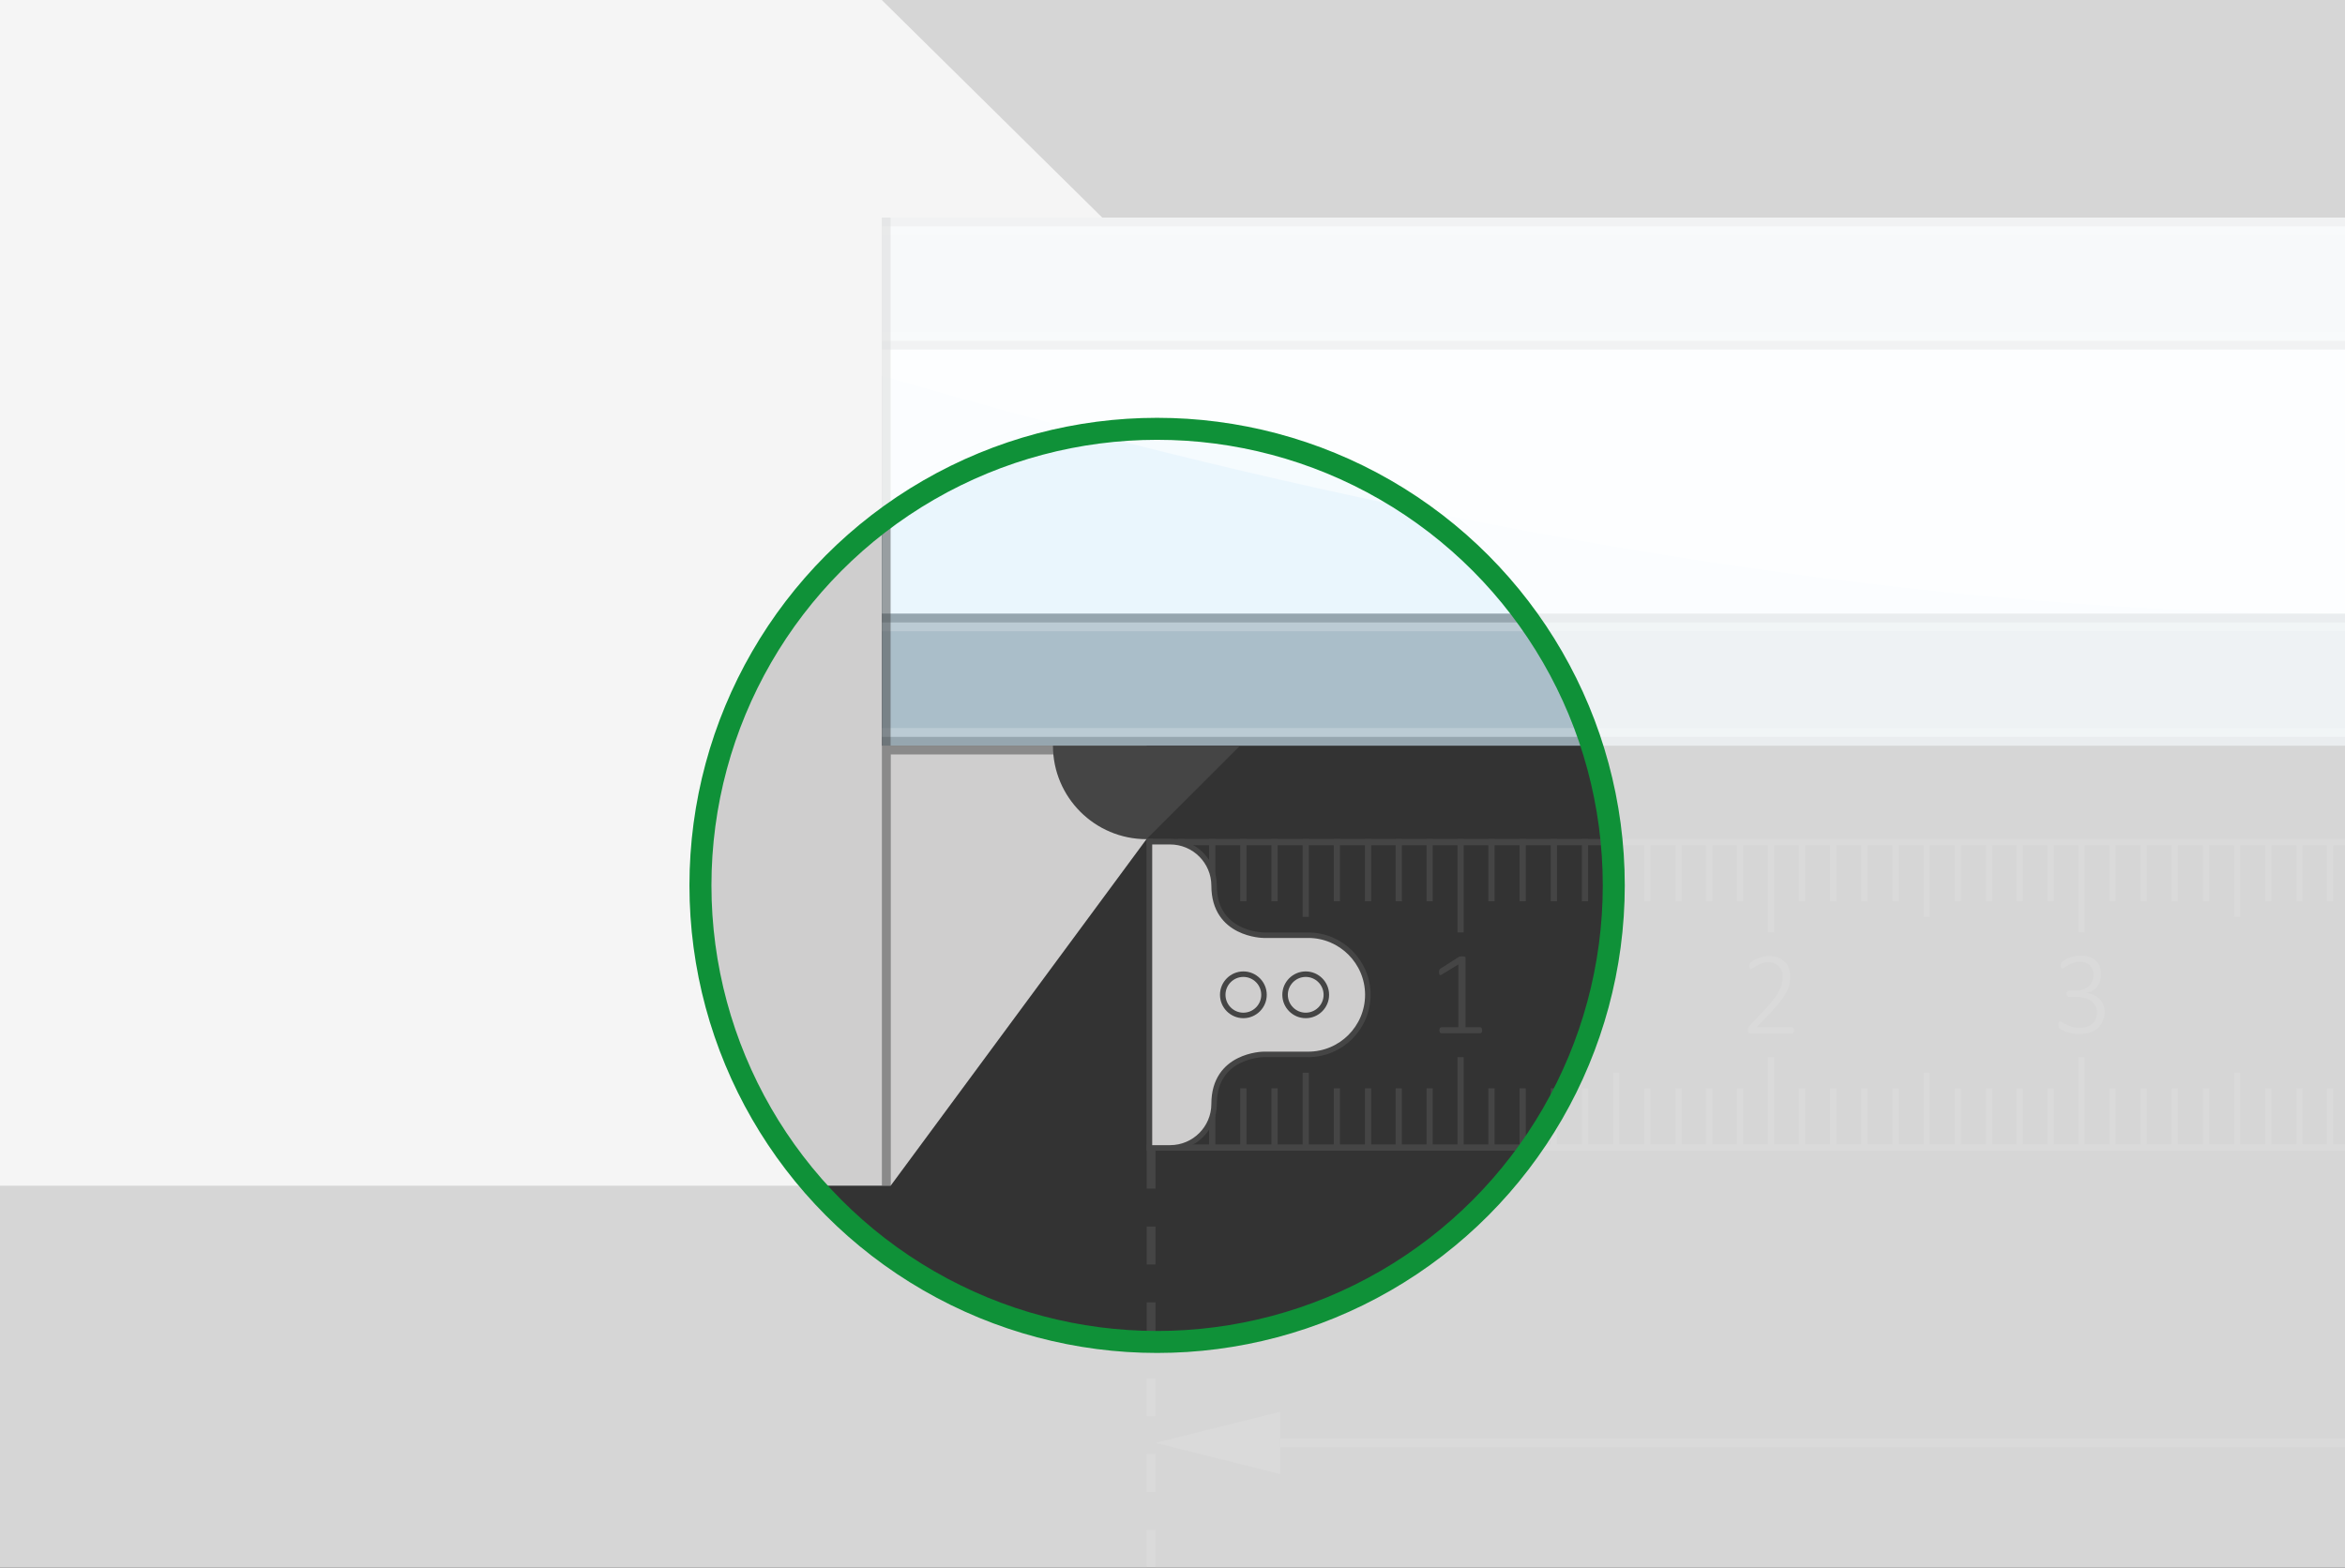 <?xml version="1.0" encoding="utf-8"?>
<!-- Generator: Adobe Illustrator 16.0.0, SVG Export Plug-In . SVG Version: 6.00 Build 0)  -->
<!DOCTYPE svg PUBLIC "-//W3C//DTD SVG 1.1//EN" "http://www.w3.org/Graphics/SVG/1.1/DTD/svg11.dtd">
<svg version="1.1" id="Ebene_1" xmlns="http://www.w3.org/2000/svg" xmlns:xlink="http://www.w3.org/1999/xlink" x="0px" y="0px"
	 width="213.201px" height="142.577px" viewBox="0 0 213.201 142.577" enable-background="new 0 0 213.201 142.577"
	 xml:space="preserve">
<rect x="0" y="0" width="213.201" height="142.577" fill="#333333" stroke="none"/>
<g>
	<polygon fill="#D4EDFB" points="80.188,19.786 80.188,31.791 80.188,55.802 80.188,67.807 213.201,67.807 213.201,19.786 	"/>
	<g>
		<defs>
			<rect id="SVGID_1_" width="213.201" height="142.577"/>
		</defs>
		<clipPath id="SVGID_2_">
			<use xlink:href="#SVGID_1_"  overflow="visible"/>
		</clipPath>
		<g opacity="0.5" clip-path="url(#SVGID_2_)">
			<g>
				<rect x="80.189" y="31.791" fill="#FFFFFF" width="133.012" height="24.011"/>
			</g>
		</g>
		<g opacity="0.2" clip-path="url(#SVGID_2_)">
			<g>
				<rect x="80.189" y="19.785" width="133.012" height="12.005"/>
			</g>
		</g>
		<g opacity="0.2" clip-path="url(#SVGID_2_)">
			<g>
				<rect x="80.189" y="55.801" width="133.012" height="12.005"/>
			</g>
		</g>
		<g opacity="0.5" clip-path="url(#SVGID_2_)">
			<g>
				<path fill="#FFFFFF" d="M213.201,19.785H37.213c0,0,90.237,36.017,175.988,36.017V19.785z"/>
			</g>
		</g>
		<g opacity="0.2" clip-path="url(#SVGID_2_)">
			<g>
				<rect x="80.188" y="30.991" fill="#454545" width="133.014" height="0.8"/>
			</g>
		</g>
		<g opacity="0.2" clip-path="url(#SVGID_2_)">
			<g>
				<rect x="80.188" y="67.007" fill="#454545" width="133.014" height="0.801"/>
			</g>
		</g>
		<g opacity="0.2" clip-path="url(#SVGID_2_)">
			<g>
				<rect x="80.188" y="30.19" fill="#FFFFFF" width="133.014" height="0.8"/>
			</g>
		</g>
		<g opacity="0.2" clip-path="url(#SVGID_2_)">
			<g>
				<rect x="80.188" y="56.603" fill="#FFFFFF" width="133.014" height="0.8"/>
			</g>
		</g>
		<g opacity="0.2" clip-path="url(#SVGID_2_)">
			<g>
				<rect x="80.188" y="19.785" fill="#454545" width="133.014" height="0.801"/>
			</g>
		</g>
		<g opacity="0.2" clip-path="url(#SVGID_2_)">
			<g>
				<rect x="80.188" y="20.586" fill="#FFFFFF" width="133.014" height="0.8"/>
			</g>
		</g>
		<g opacity="0.2" clip-path="url(#SVGID_2_)">
			<g>
				<rect x="80.188" y="66.207" fill="#FFFFFF" width="133.014" height="0.8"/>
			</g>
		</g>
		<g opacity="0.2" clip-path="url(#SVGID_2_)">
			<g>
				<rect x="80.188" y="55.802" fill="#454545" width="133.014" height="0.801"/>
			</g>
		</g>
		<g opacity="0.5" clip-path="url(#SVGID_2_)">
			<g>
				<rect x="80.169" y="19.785" fill="#454545" width="0.802" height="48.021"/>
			</g>
		</g>
	</g>
	<polygon fill="#CFCECE" points="0,0 0,107.825 80.168,107.825 80.168,19.785 100.212,19.785 80.168,0 	"/>
	<g>
		<defs>
			<rect id="SVGID_3_" width="213.201" height="142.577"/>
		</defs>
		<clipPath id="SVGID_4_">
			<use xlink:href="#SVGID_3_"  overflow="visible"/>
		</clipPath>
		
			<line clip-path="url(#SVGID_4_)" fill="none" stroke="#454545" stroke-width="0.8" x1="116.395" y1="131.209" x2="213.201" y2="131.209"/>
	</g>
	<polygon fill="#454545" points="105.056,131.209 116.395,134.043 116.395,128.374 	"/>
	<polygon fill="#CFCECE" points="80.17,107.825 80.975,107.825 104.235,76.311 104.235,67.807 80.17,67.807 	"/>
	<g>
		<defs>
			<rect id="SVGID_5_" width="213.201" height="142.577"/>
		</defs>
		<clipPath id="SVGID_6_">
			<use xlink:href="#SVGID_5_"  overflow="visible"/>
		</clipPath>
		<g opacity="0.5" clip-path="url(#SVGID_6_)">
			<g>
				<polygon fill="#454545" points="80.188,107.825 80.988,107.825 80.988,68.607 104.236,68.607 104.236,67.808 80.188,67.808 
					80.188,68.607 				"/>
			</g>
		</g>
		<path clip-path="url(#SVGID_6_)" fill="#454545" d="M112.74,67.807h-8.505h-8.504c0,4.697,3.808,8.504,8.504,8.504L112.74,67.807z
			"/>
		
			<line clip-path="url(#SVGID_6_)" fill="none" stroke="#454545" stroke-width="0.8" stroke-dasharray="3.449,3.449" x1="104.656" y1="142.577" x2="104.656" y2="104.637"/>
	</g>
	<rect x="104.256" y="76.292" fill="#454545" width="0.567" height="28.345"/>
	<rect x="132.508" y="76.291" fill="#454545" width="0.567" height="8.504"/>
	<rect x="118.43" y="76.291" fill="#454545" width="0.566" height="7.086"/>
	<rect x="121.264" y="76.291" fill="#454545" width="0.566" height="5.668"/>
	<rect x="126.887" y="76.291" fill="#454545" width="0.566" height="5.668"/>
	<rect x="124.098" y="76.291" fill="#454545" width="0.567" height="5.668"/>
	<rect x="129.697" y="76.291" fill="#454545" width="0.566" height="5.668"/>
	<rect x="115.594" y="76.291" fill="#454545" width="0.567" height="5.668"/>
	<rect x="112.76" y="76.291" fill="#454545" width="0.567" height="5.668"/>
	<rect x="109.925" y="76.291" fill="#454545" width="0.567" height="5.668"/>
	<rect x="107.091" y="76.291" fill="#454545" width="0.566" height="5.668"/>
	<rect x="160.736" y="76.291" fill="#454545" width="0.566" height="8.504"/>
	<rect x="146.658" y="76.291" fill="#454545" width="0.566" height="7.086"/>
	<rect x="149.492" y="76.291" fill="#454545" width="0.566" height="5.668"/>
	<rect x="155.113" y="76.291" fill="#454545" width="0.568" height="5.668"/>
	<rect x="152.327" y="76.291" fill="#454545" width="0.567" height="5.668"/>
	<rect x="157.925" y="76.291" fill="#454545" width="0.567" height="5.668"/>
	<rect x="143.823" y="76.291" fill="#454545" width="0.567" height="5.668"/>
	<rect x="140.988" y="76.291" fill="#454545" width="0.566" height="5.668"/>
	<rect x="138.154" y="76.291" fill="#454545" width="0.566" height="5.668"/>
	<rect x="135.318" y="76.291" fill="#454545" width="0.568" height="5.668"/>
	<rect x="188.965" y="76.291" fill="#454545" width="0.567" height="8.504"/>
	<rect x="174.887" y="76.291" fill="#454545" width="0.566" height="7.086"/>
	<rect x="177.721" y="76.291" fill="#454545" width="0.566" height="5.668"/>
	<rect x="183.343" y="76.291" fill="#454545" width="0.567" height="5.668"/>
	<rect x="180.555" y="76.291" fill="#454545" width="0.567" height="5.668"/>
	<rect x="186.152" y="76.291" fill="#454545" width="0.568" height="5.668"/>
	<rect x="172.051" y="76.291" fill="#454545" width="0.567" height="5.668"/>
	<rect x="169.216" y="76.291" fill="#454545" width="0.567" height="5.668"/>
	<rect x="166.382" y="76.291" fill="#454545" width="0.567" height="5.668"/>
	<rect x="163.547" y="76.291" fill="#454545" width="0.566" height="5.668"/>
	<rect x="203.113" y="76.291" fill="#454545" width="0.568" height="7.086"/>
	<rect x="205.949" y="76.291" fill="#454545" width="0.566" height="5.668"/>
	<rect x="211.57" y="76.291" fill="#454545" width="0.568" height="5.668"/>
	<rect x="208.784" y="76.291" fill="#454545" width="0.567" height="5.668"/>
	<rect x="200.279" y="76.291" fill="#454545" width="0.568" height="5.668"/>
	<rect x="197.445" y="76.291" fill="#454545" width="0.566" height="5.668"/>
	<rect x="194.611" y="76.291" fill="#454545" width="0.566" height="5.668"/>
	<rect x="191.775" y="76.291" fill="#454545" width="0.567" height="5.668"/>
	<rect x="132.508" y="96.133" fill="#454545" width="0.567" height="8.504"/>
	<rect x="118.43" y="97.551" fill="#454545" width="0.566" height="7.086"/>
	<rect x="121.264" y="98.969" fill="#454545" width="0.566" height="5.668"/>
	<rect x="126.887" y="98.969" fill="#454545" width="0.566" height="5.668"/>
	<rect x="124.098" y="98.969" fill="#454545" width="0.567" height="5.668"/>
	<rect x="129.697" y="98.969" fill="#454545" width="0.566" height="5.668"/>
	<rect x="115.594" y="98.969" fill="#454545" width="0.567" height="5.668"/>
	<rect x="112.76" y="98.969" fill="#454545" width="0.567" height="5.668"/>
	<rect x="109.925" y="98.969" fill="#454545" width="0.567" height="5.668"/>
	<rect x="107.091" y="98.969" fill="#454545" width="0.566" height="5.668"/>
	<rect x="160.736" y="96.133" fill="#454545" width="0.566" height="8.504"/>
	<rect x="146.658" y="97.551" fill="#454545" width="0.566" height="7.086"/>
	<rect x="149.492" y="98.969" fill="#454545" width="0.566" height="5.668"/>
	<rect x="155.113" y="98.969" fill="#454545" width="0.568" height="5.668"/>
	<rect x="152.327" y="98.969" fill="#454545" width="0.567" height="5.668"/>
	<rect x="157.925" y="98.969" fill="#454545" width="0.567" height="5.668"/>
	<rect x="143.823" y="98.969" fill="#454545" width="0.567" height="5.668"/>
	<rect x="140.988" y="98.969" fill="#454545" width="0.566" height="5.668"/>
	<rect x="138.154" y="98.969" fill="#454545" width="0.566" height="5.668"/>
	<rect x="135.318" y="98.969" fill="#454545" width="0.568" height="5.668"/>
	<rect x="188.965" y="96.133" fill="#454545" width="0.567" height="8.504"/>
	<rect x="174.887" y="97.551" fill="#454545" width="0.566" height="7.086"/>
	<rect x="177.721" y="98.969" fill="#454545" width="0.566" height="5.668"/>
	<rect x="183.343" y="98.969" fill="#454545" width="0.567" height="5.668"/>
	<rect x="180.555" y="98.969" fill="#454545" width="0.567" height="5.668"/>
	<rect x="186.152" y="98.969" fill="#454545" width="0.568" height="5.668"/>
	<rect x="172.051" y="98.969" fill="#454545" width="0.567" height="5.668"/>
	<rect x="169.216" y="98.969" fill="#454545" width="0.567" height="5.668"/>
	<rect x="166.382" y="98.969" fill="#454545" width="0.567" height="5.668"/>
	<rect x="163.547" y="98.969" fill="#454545" width="0.566" height="5.668"/>
	<rect x="203.113" y="97.551" fill="#454545" width="0.568" height="7.086"/>
	<rect x="205.949" y="98.969" fill="#454545" width="0.566" height="5.668"/>
	<rect x="211.57" y="98.969" fill="#454545" width="0.568" height="5.668"/>
	<rect x="208.784" y="98.969" fill="#454545" width="0.567" height="5.668"/>
	<rect x="200.279" y="98.969" fill="#454545" width="0.568" height="5.668"/>
	<rect x="197.445" y="98.969" fill="#454545" width="0.566" height="5.668"/>
	<rect x="194.611" y="98.969" fill="#454545" width="0.566" height="5.668"/>
	<rect x="191.775" y="98.969" fill="#454545" width="0.567" height="5.668"/>
	<rect x="104.256" y="76.291" fill="#454545" width="108.945" height="0.567"/>
	<rect x="104.256" y="104.071" fill="#454545" width="108.945" height="0.566"/>
	<g>
		<path fill="#454545" d="M134.736,93.575c-0.01-0.037-0.021-0.066-0.039-0.09c-0.016-0.023-0.035-0.041-0.059-0.053
			c-0.023-0.014-0.047-0.02-0.072-0.02h-1.32v-6.305c0-0.021-0.006-0.041-0.018-0.061c-0.01-0.018-0.027-0.031-0.053-0.043
			c-0.025-0.01-0.059-0.018-0.102-0.025s-0.096-0.012-0.156-0.012c-0.04,0-0.074,0-0.102,0.002
			c-0.029,0.002-0.057,0.006-0.082,0.012s-0.046,0.012-0.063,0.02c-0.019,0.006-0.032,0.014-0.043,0.021l-1.665,1.063
			c-0.025,0.02-0.047,0.037-0.063,0.053c-0.016,0.02-0.029,0.041-0.039,0.066c-0.012,0.025-0.019,0.055-0.022,0.088
			c-0.003,0.035-0.005,0.074-0.005,0.121c0,0.057,0.003,0.107,0.011,0.146c0.007,0.041,0.021,0.072,0.043,0.09
			c0.021,0.018,0.05,0.023,0.086,0.02c0.035-0.006,0.082-0.027,0.14-0.063l1.471-0.896v5.703h-1.541
			c-0.025,0-0.049,0.006-0.069,0.02c-0.022,0.012-0.041,0.029-0.058,0.053c-0.016,0.023-0.028,0.053-0.036,0.09
			c-0.009,0.035-0.015,0.074-0.015,0.117c0,0.051,0.006,0.092,0.017,0.127c0.011,0.033,0.024,0.061,0.043,0.084
			c0.019,0.02,0.037,0.035,0.057,0.045c0.019,0.008,0.04,0.014,0.062,0.014h3.523c0.021,0,0.043-0.006,0.064-0.014
			c0.021-0.01,0.041-0.025,0.059-0.045c0.018-0.023,0.033-0.051,0.043-0.084c0.012-0.035,0.016-0.076,0.016-0.127
			C134.748,93.649,134.744,93.61,134.736,93.575"/>
		<path fill="#454545" d="M191.219,91.348c-0.084-0.195-0.201-0.367-0.349-0.514c-0.149-0.146-0.323-0.268-0.526-0.359
			c-0.203-0.094-0.424-0.15-0.664-0.172v-0.01c0.215-0.037,0.406-0.105,0.572-0.205c0.167-0.102,0.307-0.225,0.422-0.373
			c0.114-0.148,0.201-0.318,0.26-0.51c0.06-0.193,0.09-0.398,0.09-0.621c0-0.24-0.038-0.463-0.113-0.668
			c-0.075-0.207-0.189-0.385-0.344-0.535s-0.348-0.27-0.582-0.355c-0.235-0.086-0.512-0.129-0.83-0.129
			c-0.212,0-0.41,0.023-0.596,0.066c-0.188,0.041-0.353,0.094-0.498,0.154c-0.145,0.061-0.268,0.125-0.367,0.188
			c-0.1,0.066-0.167,0.113-0.199,0.146c-0.031,0.031-0.055,0.059-0.07,0.084c-0.014,0.021-0.027,0.047-0.037,0.07
			c-0.011,0.025-0.018,0.055-0.021,0.084c-0.003,0.031-0.005,0.066-0.005,0.105c0,0.061,0.003,0.109,0.008,0.146
			s0.015,0.068,0.026,0.088c0.013,0.023,0.027,0.037,0.046,0.045c0.018,0.008,0.038,0.01,0.06,0.01c0.035,0,0.098-0.031,0.186-0.098
			c0.088-0.063,0.199-0.135,0.338-0.211c0.138-0.076,0.296-0.146,0.476-0.213c0.179-0.063,0.377-0.096,0.597-0.096
			c0.207,0,0.389,0.031,0.545,0.092s0.285,0.145,0.387,0.252s0.179,0.232,0.23,0.375c0.051,0.145,0.077,0.297,0.077,0.457
			c0,0.219-0.038,0.416-0.114,0.594c-0.078,0.178-0.188,0.33-0.33,0.457c-0.145,0.127-0.316,0.225-0.52,0.291
			c-0.202,0.068-0.429,0.104-0.679,0.104h-0.607c-0.028,0-0.055,0.006-0.077,0.016c-0.023,0.012-0.045,0.027-0.063,0.051
			s-0.032,0.053-0.043,0.088c-0.01,0.033-0.016,0.072-0.016,0.119c0,0.055,0.006,0.1,0.019,0.135
			c0.013,0.037,0.028,0.064,0.048,0.088s0.041,0.041,0.064,0.051c0.023,0.012,0.045,0.016,0.067,0.016h0.687
			c0.291,0,0.553,0.035,0.785,0.104s0.43,0.164,0.59,0.291c0.162,0.125,0.285,0.273,0.371,0.447s0.129,0.367,0.129,0.584
			c0,0.199-0.032,0.385-0.098,0.555c-0.068,0.17-0.166,0.318-0.299,0.439c-0.133,0.125-0.296,0.221-0.488,0.287
			c-0.194,0.07-0.42,0.104-0.678,0.104c-0.251,0-0.479-0.031-0.685-0.092s-0.388-0.127-0.542-0.199
			c-0.156-0.07-0.283-0.137-0.383-0.197c-0.098-0.061-0.162-0.092-0.195-0.092c-0.039,0-0.07,0.02-0.094,0.059
			s-0.035,0.113-0.035,0.221c0,0.057,0.003,0.105,0.008,0.146c0.006,0.043,0.014,0.076,0.021,0.104
			c0.01,0.025,0.021,0.051,0.033,0.072c0.012,0.021,0.03,0.043,0.057,0.064c0.024,0.021,0.089,0.061,0.193,0.119
			c0.104,0.057,0.233,0.111,0.389,0.166c0.156,0.053,0.334,0.1,0.535,0.139c0.199,0.039,0.414,0.059,0.644,0.059
			c0.38,0,0.715-0.049,1.005-0.15c0.29-0.1,0.531-0.24,0.725-0.424c0.193-0.182,0.34-0.398,0.438-0.65
			c0.099-0.25,0.147-0.525,0.147-0.826C191.346,91.754,191.303,91.543,191.219,91.348"/>
		<path fill="#454545" d="M163.086,93.567c-0.008-0.037-0.021-0.066-0.039-0.092c-0.019-0.025-0.041-0.045-0.065-0.057
			s-0.052-0.02-0.08-0.02h-3.18l1.268-1.326c0.39-0.412,0.702-0.775,0.937-1.09c0.234-0.316,0.414-0.604,0.537-0.863
			c0.123-0.258,0.205-0.498,0.242-0.719s0.057-0.441,0.057-0.664c0-0.238-0.039-0.467-0.118-0.684s-0.199-0.408-0.36-0.572
			c-0.16-0.164-0.363-0.297-0.604-0.393c-0.242-0.096-0.526-0.145-0.852-0.145c-0.197,0-0.387,0.021-0.57,0.066
			c-0.182,0.045-0.348,0.1-0.498,0.162c-0.151,0.063-0.275,0.123-0.374,0.186c-0.099,0.061-0.169,0.107-0.21,0.145
			c-0.04,0.035-0.067,0.064-0.08,0.086c-0.012,0.021-0.021,0.043-0.029,0.066c-0.007,0.023-0.013,0.049-0.016,0.078
			c-0.004,0.029-0.006,0.064-0.006,0.107c0,0.047,0.002,0.088,0.008,0.123c0.006,0.037,0.015,0.066,0.027,0.09
			c0.012,0.023,0.027,0.039,0.045,0.051c0.019,0.01,0.037,0.016,0.06,0.016c0.043,0,0.108-0.031,0.198-0.094
			s0.201-0.133,0.336-0.209c0.135-0.078,0.291-0.148,0.47-0.209c0.179-0.064,0.382-0.096,0.606-0.096
			c0.209,0,0.392,0.035,0.552,0.105c0.159,0.07,0.292,0.162,0.399,0.279c0.107,0.115,0.189,0.252,0.244,0.408
			c0.057,0.156,0.084,0.32,0.084,0.49c0,0.172-0.017,0.355-0.051,0.549c-0.035,0.193-0.107,0.408-0.218,0.645
			c-0.111,0.236-0.271,0.502-0.481,0.795c-0.209,0.293-0.49,0.627-0.846,1l-1.423,1.504c-0.029,0.031-0.052,0.061-0.07,0.09
			s-0.032,0.057-0.043,0.086s-0.019,0.063-0.021,0.098c-0.004,0.035-0.006,0.076-0.006,0.123c0,0.055,0.006,0.1,0.016,0.141
			c0.011,0.039,0.027,0.07,0.049,0.094s0.046,0.039,0.075,0.051c0.028,0.012,0.059,0.016,0.091,0.016h3.755
			c0.032,0,0.062-0.006,0.086-0.021c0.025-0.014,0.046-0.035,0.062-0.061c0.017-0.027,0.029-0.061,0.037-0.098
			c0.01-0.039,0.014-0.078,0.014-0.121S163.096,93.602,163.086,93.567"/>
		<path fill="#CFCECE" d="M124.359,90.463c0-2.986-2.432-5.418-5.42-5.418h-4.054c-0.045,0-4.502-0.053-4.502-4.502
			c0-2.207-1.795-4.002-4.002-4.002h-1.876v8.254v11.338v8.254h1.876c2.207,0,4.002-1.795,4.002-4.002
			c0-4.449,4.457-4.502,4.502-4.502h4.054C121.928,95.883,124.359,93.452,124.359,90.463"/>
		<path fill="none" stroke="#454545" stroke-width="0.5" d="M124.359,90.463c0-2.986-2.432-5.418-5.42-5.418h-4.054
			c-0.045,0-4.502-0.053-4.502-4.502c0-2.207-1.795-4.002-4.002-4.002h-1.876v8.254v11.338v8.254h1.876
			c2.207,0,4.002-1.795,4.002-4.002c0-4.449,4.457-4.502,4.502-4.502h4.054C121.928,95.883,124.359,93.452,124.359,90.463z"/>
		<path fill="#CFCECE" d="M118.713,92.34c1.033,0,1.875-0.842,1.875-1.877c0-1.033-0.842-1.875-1.875-1.875
			c-1.034,0-1.877,0.842-1.877,1.875C116.836,91.499,117.679,92.34,118.713,92.34"/>
		<path fill="none" stroke="#454545" stroke-width="0.5" d="M118.713,92.34c1.033,0,1.875-0.842,1.875-1.877
			c0-1.033-0.842-1.875-1.875-1.875c-1.034,0-1.877,0.842-1.877,1.875C116.836,91.499,117.679,92.34,118.713,92.34z"/>
		<path fill="#CFCECE" d="M113.043,92.34c1.034,0,1.877-0.842,1.877-1.877c0-1.033-0.843-1.875-1.877-1.875
			c-1.033,0-1.875,0.842-1.875,1.875C111.168,91.499,112.01,92.34,113.043,92.34"/>
		<path fill="none" stroke="#454545" stroke-width="0.5" d="M113.043,92.34c1.034,0,1.877-0.842,1.877-1.877
			c0-1.033-0.843-1.875-1.877-1.875c-1.033,0-1.875,0.842-1.875,1.875C111.168,91.499,112.01,92.34,113.043,92.34z"/>
		<g opacity="0.8">
			<g>
				<path fill="#FFFFFF" d="M146.721,80.514c0,22.932-18.59,41.52-41.52,41.52c-22.932,0-41.52-18.588-41.52-41.52
					c0-22.93,18.588-41.519,41.52-41.519C128.131,38.995,146.721,57.584,146.721,80.514 M213.201,0H0v142.577h213.201V0z"/>
			</g>
		</g>
		<circle fill="none" stroke="#0F9138" stroke-width="2" cx="105.201" cy="80.514" r="41.519"/>
	</g>
</g>
</svg>

